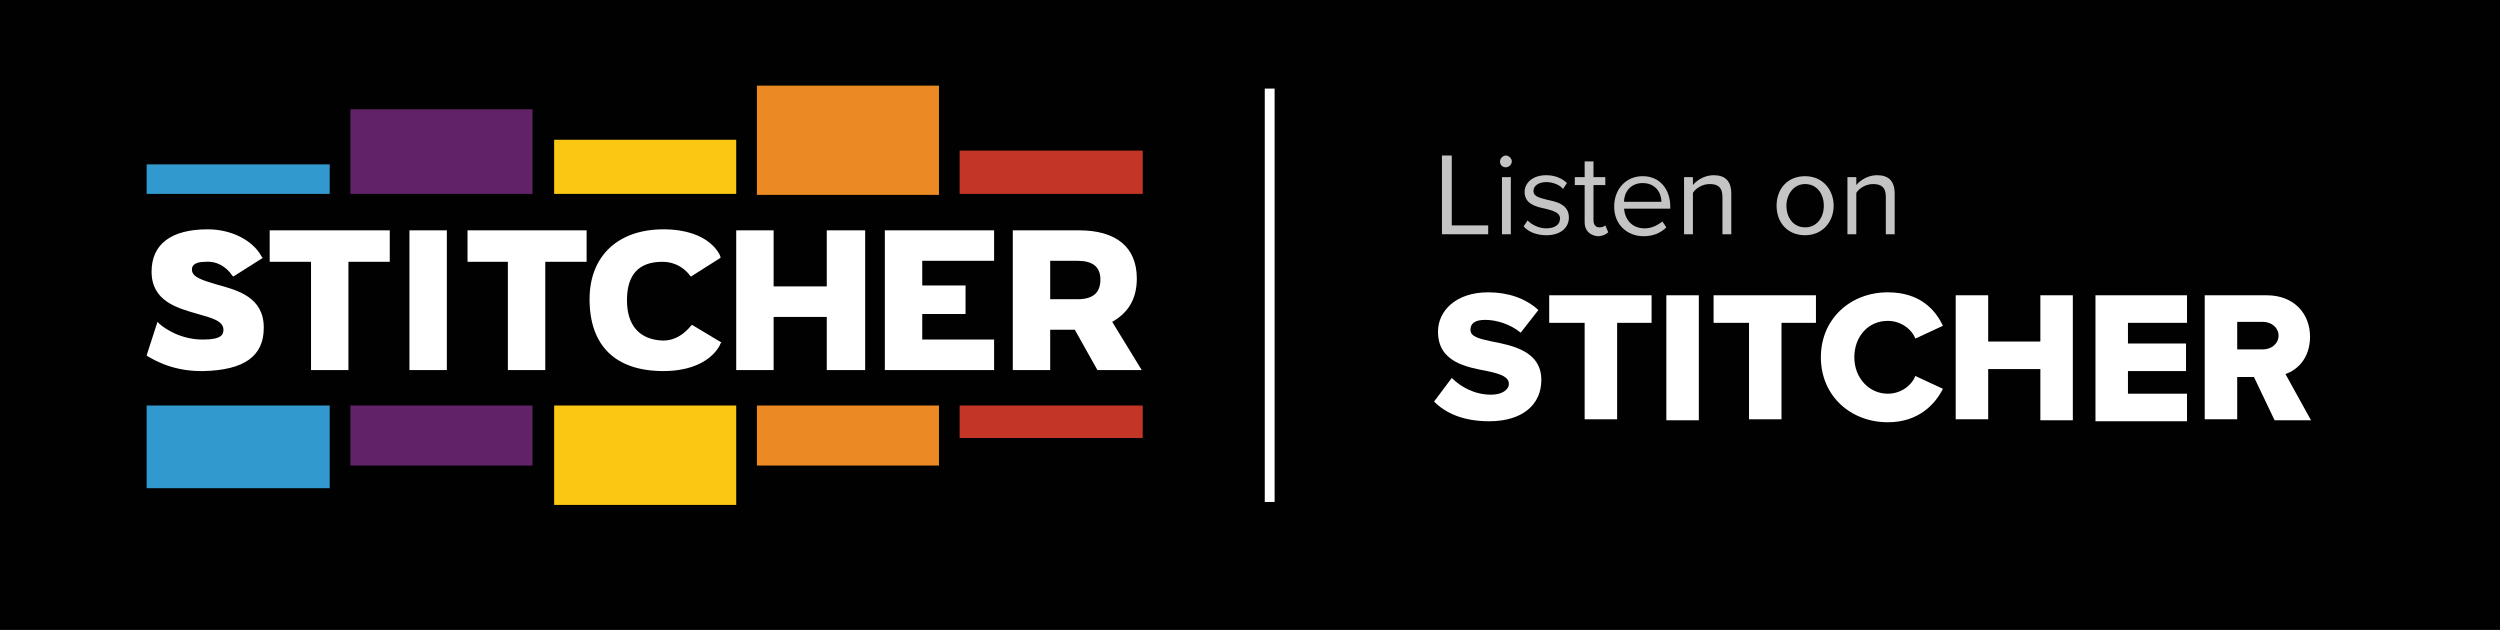 <svg xmlns="http://www.w3.org/2000/svg" xmlns:xlink="http://www.w3.org/1999/xlink" id="Layer_1" x="0px" y="0px" viewBox="0 0 254 64" style="enable-background:new 0 0 254 64;" xml:space="preserve"><style type="text/css">	.st0{fill:#010101;}	.st1{fill:#EB8923;}	.st2{fill:#FAC712;}	.st3{fill:#612268;}	.st4{fill:#3199CD;}	.st5{fill:#C33626;}	.st6{fill:#FFFFFF;}	.st7{fill:#C4C4C4;}</style><g>	<rect x="0" class="st0" width="254" height="64"></rect>	<g>		<path class="st1" d="M76.9,8.7h18.5v11.1H76.9V8.7z"></path>		<path class="st2" d="M56.3,14.2h18.5v5.5H56.3L56.3,14.2L56.3,14.2z"></path>		<path class="st3" d="M35.6,11.1h18.5v8.6H35.6V11.1z"></path>		<path class="st4" d="M14.9,16.7h18.6v3H14.9V16.7z"></path>		<path class="st5" d="M97.5,15.3h18.6v4.4H97.5V15.3L97.5,15.3z"></path>		<path class="st1" d="M76.9,41.2h18.5v6.1H76.9V41.2z"></path>		<path class="st2" d="M56.3,41.2h18.5v10.1H56.3L56.3,41.2L56.3,41.2z"></path>		<path class="st3" d="M35.6,41.2h18.5v6.1H35.6V41.2z"></path>		<path class="st4" d="M14.9,41.2h18.6v8.4H14.9V41.2z"></path>		<path class="st5" d="M97.5,41.2h18.6v3.3H97.5V41.2L97.5,41.2z"></path>		<path class="st6" d="M31.6,37.6v-11h-4.2v-3.2h12.2v3.2h-4.2v11L31.6,37.6L31.6,37.6z M20.4,37.7c-3.3,0-5.3-1.5-5.4-1.5l-0.1-0.1   l1.1-3.4l0.2,0.2c0,0,1.7,1.6,4.4,1.6c1.9,0,2.1-0.5,2.1-1c0-0.9-1.2-1.2-2.6-1.6c-2.1-0.6-4.7-1.3-4.7-4.3c0-2.8,2-4.3,5.7-4.3   c2.4,0,4.6,1.1,5.5,2.8l0.1,0.1l-3,1.9l-0.1-0.1c-0.6-0.9-1.6-1.5-2.7-1.4c-1.4,0-1.4,0.6-1.4,0.8c0,0.8,1.2,1.1,2.5,1.5   c2.2,0.6,4.8,1.3,4.8,4.4c0,2.9-2,4.3-6.1,4.4L20.4,37.7L20.4,37.7z M41.6,37.6V23.4h3.8v14.2H41.6z M51.6,37.6v-11h-4.1v-3.2   h12.1v3.2h-4.2v11L51.6,37.6L51.6,37.6z M84,37.6v-5.4h-5.4v5.4h-3.8V23.4h3.8v5.7H84v-5.7h3.9v14.2H84L84,37.6z M67.4,37.7   c-4.9,0-7.5-2.6-7.5-7.3c0-4.4,2.9-7.1,7.5-7.1c4.8,0,5.8,2.7,5.8,2.8l0,0.1l-3,1.9l-0.1-0.1c0,0-0.9-1.4-2.8-1.4   c-2.4,0-3.6,1.3-3.6,3.9c0,2.6,1.3,4,3.6,4.1h0.1c1.7,0,2.7-1.4,2.8-1.5l0.1-0.1l3,1.8l-0.1,0.1C73.2,35,72.1,37.7,67.4,37.7   L67.4,37.7L67.4,37.7L67.4,37.7z M89.9,37.6V23.4H101v3.1h-7.3V29h4.4v2.9h-4.4v2.6h7.3v3.1L89.9,37.6L89.9,37.6z M109.5,30.4   h-2.8v-3.9h2.8c1.5,0,2.3,0.6,2.3,1.9C111.8,29.7,111.1,30.4,109.5,30.4z M113,32.7c1.6-0.9,2.5-2.3,2.5-4.4   c0-3.2-2.1-4.9-5.9-4.9h-6.7v14.2h3.8v-4.1h2.5l2.3,4.1h4.5L113,32.7L113,32.7z"></path>	</g>	<rect x="128.5" y="9" class="st6" width="1" height="42"></rect>	<g>		<path class="st7" d="M146.5,15.8h1v7.1h3.7v0.9h-4.7V15.8z"></path>		<path class="st7" d="M152.4,16.4c0-0.3,0.3-0.6,0.6-0.6c0.3,0,0.6,0.3,0.6,0.6S153.3,17,153,17C152.7,17,152.4,16.8,152.4,16.4z    M152.6,18h0.9v5.8h-0.9V18z"></path>		<path class="st7" d="M155.2,22.4c0.4,0.4,1.1,0.8,1.9,0.8c0.9,0,1.4-0.4,1.4-1c0-0.6-0.7-0.8-1.5-1c-1-0.2-2.1-0.5-2.1-1.7   c0-0.9,0.8-1.7,2.2-1.7c1,0,1.7,0.4,2.1,0.8l-0.4,0.6c-0.3-0.4-1-0.7-1.7-0.7c-0.8,0-1.3,0.4-1.3,0.9c0,0.6,0.7,0.7,1.4,0.9   c1,0.2,2.2,0.5,2.2,1.8c0,1-0.8,1.8-2.3,1.8c-0.9,0-1.8-0.3-2.3-0.9L155.2,22.4z"></path>		<path class="st7" d="M161,22.6v-3.8h-1V18h1v-1.6h0.9V18h1.2v0.8h-1.2v3.6c0,0.4,0.2,0.7,0.6,0.7c0.3,0,0.5-0.1,0.6-0.2l0.3,0.7   c-0.2,0.2-0.6,0.4-1.1,0.4C161.5,23.9,161,23.4,161,22.6z"></path>		<path class="st7" d="M166.9,17.9c1.8,0,2.8,1.4,2.8,3.1v0.2H165c0.1,1.1,0.8,2,2.1,2c0.7,0,1.3-0.3,1.8-0.7l0.4,0.6   c-0.6,0.6-1.4,0.9-2.3,0.9c-1.7,0-3-1.2-3-3C164,19.2,165.2,17.9,166.9,17.9z M165,20.5h3.8c0-0.9-0.6-1.9-1.9-1.9   C165.6,18.6,165,19.6,165,20.5z"></path>		<path class="st7" d="M175,20c0-1-0.5-1.3-1.3-1.3c-0.7,0-1.4,0.4-1.7,0.9v4.2h-0.9V18h0.9v0.8c0.4-0.5,1.2-1,2.1-1   c1.2,0,1.8,0.6,1.8,1.9v4.1H175V20z"></path>		<path class="st7" d="M180.5,20.9c0-1.7,1.1-3,2.9-3s2.9,1.4,2.9,3s-1.1,3-2.9,3S180.5,22.6,180.5,20.9z M185.3,20.9   c0-1.2-0.7-2.2-1.9-2.2s-1.9,1.1-1.9,2.2c0,1.2,0.7,2.2,1.9,2.2S185.3,22.1,185.3,20.9z"></path>		<path class="st7" d="M191.6,20c0-1-0.5-1.3-1.3-1.3c-0.7,0-1.4,0.4-1.7,0.9v4.2h-0.9V18h0.9v0.8c0.4-0.5,1.2-1,2.1-1   c1.2,0,1.8,0.6,1.8,1.9v4.1h-0.9V20z"></path>	</g>	<g>		<path class="st6" d="M147.5,38.4c0.9,0.9,2.3,1.7,4,1.7c1.1,0,1.8-0.5,1.8-1.1c0-0.7-0.8-1-2.2-1.3c-2.1-0.4-5-0.9-5-4   c0-2.1,1.8-4,5.1-4c2,0,3.8,0.6,5.1,1.8l-1.8,2.3c-1.1-0.9-2.5-1.3-3.6-1.3c-1.1,0-1.5,0.4-1.5,1c0,0.7,0.8,0.9,2.2,1.2   c2.1,0.4,5,1,5,3.9c0,2.5-1.9,4.2-5.3,4.2c-2.6,0-4.4-0.8-5.6-2L147.5,38.4z"></path>		<path class="st6" d="M161,32.8h-3.6V30h10.4v2.8h-3.5v9.8H161V32.8z"></path>		<path class="st6" d="M169.3,30h3.3v12.7h-3.3V30z"></path>		<path class="st6" d="M177.7,32.8h-3.6V30h10.4v2.8H181v9.8h-3.3V32.8z"></path>		<path class="st6" d="M185,36.3c0-3.9,3-6.6,6.8-6.6c3.2,0,4.8,1.7,5.6,3.4l-2.8,1.3c-0.4-1-1.5-1.8-2.8-1.8c-2,0-3.4,1.6-3.4,3.7   s1.5,3.7,3.4,3.7c1.3,0,2.4-0.8,2.8-1.8l2.8,1.3c-0.8,1.6-2.5,3.4-5.6,3.4C188,42.9,185,40.2,185,36.3z"></path>		<path class="st6" d="M207.3,37.5h-5.3v5.1h-3.3V30h3.3v4.7h5.3V30h3.3v12.7h-3.3V37.5z"></path>		<path class="st6" d="M212.9,30h9.3v2.8h-6v2.1h5.9v2.8h-5.9v2.3h6v2.8h-9.3V30z"></path>		<path class="st6" d="M229,38.3h-1.7v4.3h-3.3V30h6.3c2.8,0,4.4,1.9,4.4,4.2c0,2.2-1.3,3.4-2.5,3.8l2.6,4.7h-3.7L229,38.3z    M229.9,32.7h-2.6v2.8h2.6c0.9,0,1.6-0.6,1.6-1.4S230.8,32.7,229.9,32.7z"></path>	</g></g></svg>